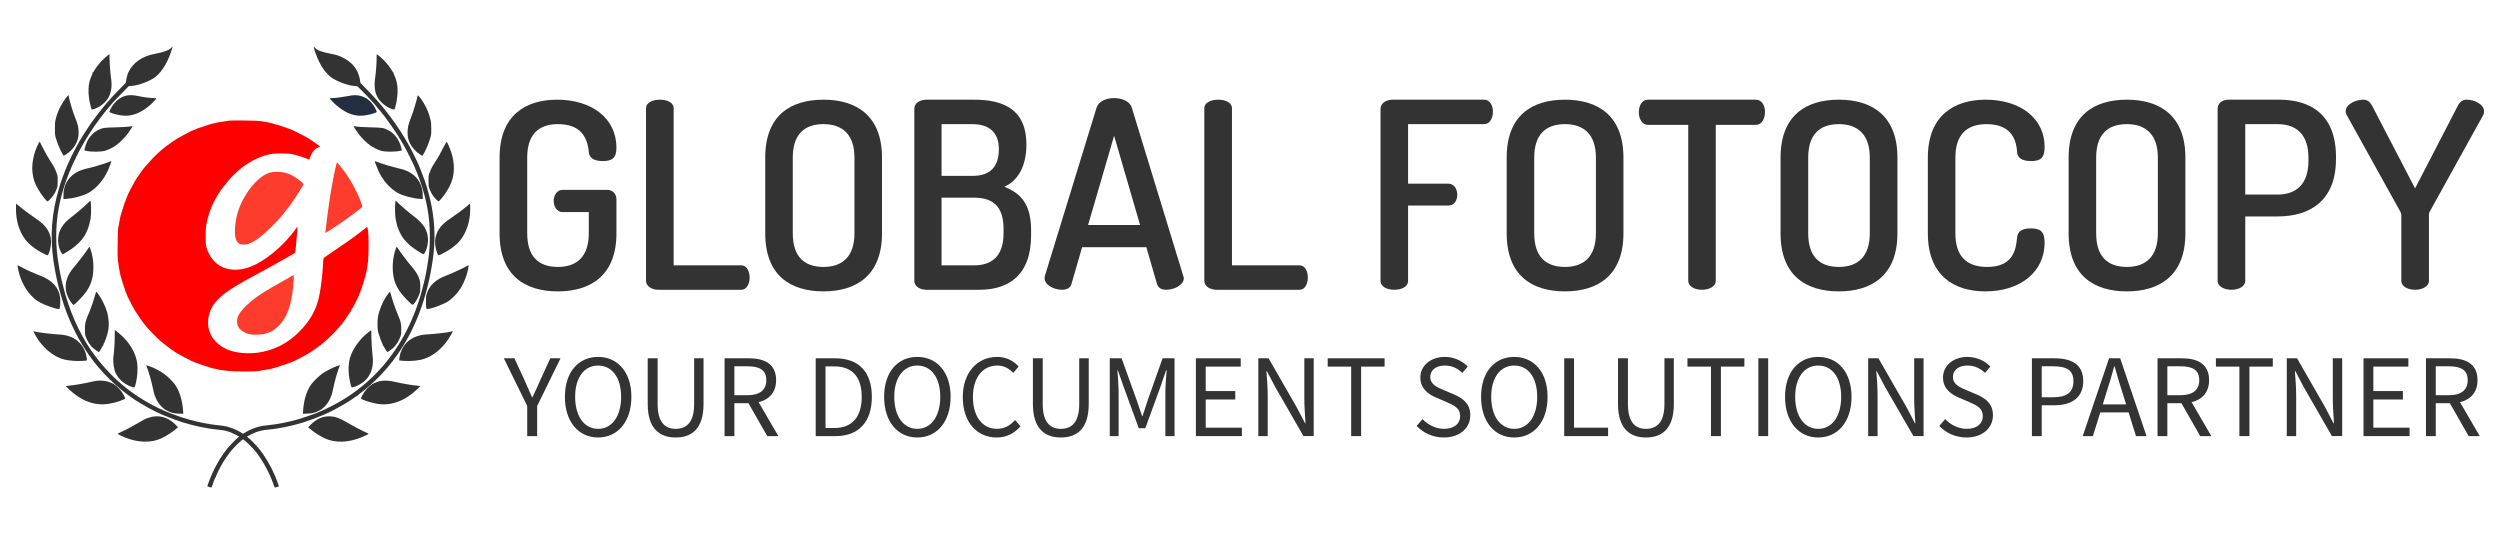<?xml version="1.0" encoding="UTF-8"?> <!-- Creator: CorelDRAW 2018 (64-Bit) --> <svg xmlns="http://www.w3.org/2000/svg" xmlns:xlink="http://www.w3.org/1999/xlink" xml:space="preserve" width="234px" height="50px" version="1.1" style="shape-rendering:geometricPrecision; text-rendering:geometricPrecision; image-rendering:optimizeQuality; fill-rule:evenodd; clip-rule:evenodd" viewBox="0 0 234000 50050"> <defs> <style type="text/css"> <![CDATA[ .fil2 {fill:#232F3E} .fil0 {fill:#333333} .fil1 {fill:#333333} .fil4 {fill:#FD3C2D} .fil3 {fill:red} .fil5 {fill:#333333;fill-rule:nonzero} ]]> </style> </defs> <g id="Layer_x0020_1">  <g id="_3043492008656"> <g> <path class="fil0" d="M15940 4460c-170,230 -700,430 -1560,590 -1160,200 -2080,850 -2480,1750 -90,210 -210,680 -210,840 0,110 -20,130 -490,600 -2420,2400 -4340,5340 -5400,8230 -210,570 -260,730 -390,1180 -690,2320 -850,4460 -520,6760 500,3440 1620,6420 3330,8860 1140,1620 2630,3070 4270,4170 740,490 1910,1130 2580,1410 890,370 1270,510 1990,740 1110,340 2300,580 3280,670 400,30 770,110 1100,230 230,90 650,290 790,380l60 40 -110 90c-220,180 -720,690 -960,970 -580,710 -1120,1610 -1540,2590 -140,330 -390,1000 -370,1010 40,20 320,110 350,110 30,0 70,-70 120,-200 120,-400 290,-800 320,-780 20,10 20,0 10,-20 -20,-30 200,-510 450,-980 230,-420 660,-1070 960,-1440 350,-420 1050,-1090 1140,-1090 100,0 920,800 1250,1230 630,820 1240,1960 1590,2960 70,210 120,320 150,320 40,0 320,-90 360,-110 20,-10 -230,-680 -370,-1010 -420,-980 -960,-1880 -1550,-2590 -230,-280 -730,-790 -960,-970l-110 -90 70 -40c140,-90 550,-290 780,-380 340,-120 700,-200 1100,-230 990,-90 2170,-330 3290,-670 720,-230 1100,-370 1980,-740 680,-280 1840,-920 2580,-1410 1660,-1110 3170,-2580 4310,-4230 1680,-2410 2800,-5390 3290,-8800 260,-1730 230,-3290 -80,-5000 -140,-750 -440,-1870 -650,-2460 -200,-550 -300,-820 -390,-1040 -1120,-2750 -2930,-5420 -5190,-7670 -470,-470 -480,-490 -480,-600 0,-160 -120,-630 -220,-840 -250,-580 -730,-1060 -1360,-1380 -360,-190 -690,-300 -1110,-370 -870,-160 -1360,-340 -1560,-580 -50,-60 -90,-100 -100,-90 -10,10 10,110 40,220 380,1210 890,2090 1530,2600 490,390 1580,810 2260,860l250 20 290 280c690,670 1660,1740 1630,1790 -10,10 0,20 10,20 80,-30 1160,1430 1740,2320 210,320 530,850 670,1100 340,600 500,920 480,950 -10,20 -10,30 10,20 30,-30 190,290 170,330 -20,20 -10,30 0,20 50,-30 570,1160 840,1930 680,1900 960,3490 960,5340 0,1000 -60,1660 -250,2790 -40,230 -90,490 -100,570 -70,420 -330,1490 -510,2100 -1100,3740 -3110,6760 -5940,8900 -1150,880 -2530,1640 -3950,2210 -330,130 -1380,480 -1710,570 -890,240 -1780,420 -2540,500 -570,60 -770,90 -1040,160 -430,120 -870,300 -1260,540 -100,70 -190,120 -200,120 -10,0 -100,-50 -200,-120 -390,-240 -830,-420 -1260,-540 -270,-70 -470,-100 -1050,-160 -1550,-170 -3330,-660 -4910,-1350 -2560,-1130 -4680,-2800 -6360,-5010 -1230,-1600 -2220,-3630 -2860,-5820 -180,-610 -440,-1680 -510,-2100 -20,-80 -60,-340 -100,-570 -190,-1090 -250,-1770 -260,-2790 0,-1850 290,-3450 960,-5340 280,-770 790,-1960 840,-1930 20,10 20,0 10,-20 -30,-40 130,-360 170,-330 10,10 20,0 10,-20 -30,-30 120,-320 510,-1010 770,-1350 1780,-2760 2870,-3990 150,-160 530,-560 850,-880l580 -590 260 -20c650,-40 1760,-460 2250,-850 620,-500 1190,-1450 1500,-2510 40,-120 70,-240 80,-270 30,-80 -30,-60 -100,40l0 0z"></path> <path class="fil1" d="M10090 5110c-120,70 -510,410 -710,620 -230,250 -550,670 -680,910 -50,90 -110,160 -120,140 -20,-10 -30,0 -20,20 10,20 -10,110 -50,200 -220,480 -310,840 -330,1290 -30,530 60,1220 230,1770l60 210 100 -20c150,-20 520,-190 730,-330 240,-150 590,-510 730,-750 240,-410 350,-990 290,-1580 -20,-180 -60,-480 -80,-650 -50,-410 -110,-1440 -100,-1680 0,-100 10,-180 10,-180 0,0 -30,10 -60,30z"></path> <path class="fil1" d="M35170 5320c20,310 -60,1460 -120,1850 -140,870 -60,1500 240,2000 130,240 490,600 730,750 200,140 580,310 720,330l100 20 70 -210c160,-550 250,-1240 220,-1770 -20,-450 -110,-810 -320,-1290 -40,-90 -70,-180 -60,-200 10,-20 10,-30 -10,-20 -20,20 -70,-50 -120,-140 -240,-420 -710,-980 -1110,-1310 -360,-300 -350,-300 -340,-10l0 0z"></path> <path class="fil1" d="M6180 9030c-160,170 -470,640 -660,1010 -200,390 -320,720 -420,1140 -70,290 -70,380 -70,880 0,560 0,560 100,920 140,470 340,950 540,1310 90,160 170,300 170,300 20,20 380,-210 560,-370 380,-320 680,-800 790,-1260 40,-150 60,-330 60,-550 0,-470 -80,-790 -350,-1450 -180,-430 -570,-1750 -580,-1960 -10,-50 -10,-90 -20,-90 -10,0 -60,60 -120,120z"></path> <path class="fil1" d="M11720 8960c-430,90 -850,370 -1160,750 -170,220 -430,660 -430,760 0,80 500,240 1030,330 930,160 1790,-120 2720,-900 260,-220 650,-630 650,-680 0,-20 -120,-30 -270,-30 -350,-10 -890,-80 -1430,-190 -480,-100 -800,-110 -1110,-40l0 0z"></path> <path class="fil2" d="M32490 9000c-500,100 -1110,180 -1450,190 -140,0 -250,10 -250,30 0,50 390,460 650,680 930,780 1780,1060 2720,900 500,-80 1020,-250 1020,-320 0,-60 -80,-230 -190,-430 -430,-740 -1090,-1140 -1870,-1130 -140,0 -400,30 -630,80l0 0z"></path> <path class="fil1" d="M39000 9010c-20,210 -410,1520 -590,1950 -260,660 -340,980 -340,1450 0,390 50,660 220,1010 200,410 530,780 960,1060l190 120 60 -70c170,-210 510,-970 680,-1550 110,-360 110,-370 110,-900 0,-470 -10,-590 -70,-850 -120,-550 -330,-1060 -640,-1580 -180,-300 -460,-670 -520,-700 -50,-30 -60,-20 -60,60z"></path> <path class="fil3" d="M21350 11300c-10,20 -170,40 -340,60 -400,50 -920,140 -960,170 -20,10 -100,30 -180,40 -90,10 -160,30 -160,40 0,10 -60,30 -140,40 -80,10 -160,30 -160,50 -10,10 -70,30 -140,40 -60,10 -120,30 -130,40 -10,20 -60,40 -130,50 -60,10 -120,30 -130,40 -10,10 -70,30 -120,50 -70,10 -170,40 -240,70 -70,30 -140,60 -160,60 -20,0 -60,20 -90,40 -40,20 -80,50 -100,50 -20,0 -110,30 -190,60 -90,40 -200,90 -250,110 -50,30 -100,50 -100,70 0,0 -30,20 -80,30 -50,20 -90,30 -90,50 0,10 -40,30 -80,40 -40,10 -90,30 -100,40 -10,10 -90,60 -190,110 -250,130 -800,440 -840,490 -30,20 -70,50 -100,70 -1000,650 -1710,1300 -2620,2350 -150,170 -470,580 -470,600 0,20 -140,230 -320,470 -60,80 -140,220 -190,290 -40,90 -130,240 -190,360 -70,110 -130,240 -150,280 -20,50 -50,80 -60,80 -10,0 -30,40 -40,90 -10,50 -30,90 -40,90 -20,0 -30,40 -50,90 0,40 -40,110 -70,150 -30,40 -90,180 -140,310 -60,140 -120,290 -140,350 -20,50 -40,110 -40,140 0,20 -10,40 -30,40 -10,0 -40,80 -60,180 -20,90 -50,170 -60,170 -10,0 -30,60 -40,120 -10,70 -40,160 -60,200 -30,40 -40,110 -40,140 0,40 -20,70 -30,80 -20,10 -40,90 -50,170 -10,80 -30,140 -40,140 -10,0 -30,70 -50,160 -10,80 -30,160 -40,180 -10,10 -40,160 -60,310 -20,150 -40,300 -60,330 -10,40 -40,190 -60,340 -40,360 -70,2820 -30,2960 20,60 40,210 60,350 50,440 190,1140 240,1240 20,30 30,70 30,90 0,50 110,430 140,490 20,20 40,90 50,140 10,60 30,120 40,140 10,10 30,70 50,130 10,50 30,110 40,130 10,10 10,30 20,40 0,10 20,60 30,100 20,50 40,100 40,120 0,30 10,50 20,60 20,10 40,50 50,100 10,40 50,130 80,200 30,70 50,140 50,150 0,20 10,40 30,40 20,0 30,0 30,20 -10,40 40,150 60,150 30,0 70,120 60,170 0,20 10,30 30,20 10,-10 30,0 30,20 0,50 120,290 160,340 20,20 50,70 60,110 10,40 30,70 40,70 20,0 30,20 30,40 0,50 300,520 550,890 310,440 320,460 500,680 90,110 170,210 180,220 70,90 700,770 890,940 410,400 890,790 1390,1140 50,30 110,80 140,100 20,20 50,40 70,40 10,0 40,10 50,30 20,40 40,50 330,230 370,220 1020,560 1080,560 10,0 30,20 50,40 10,20 30,40 50,40 20,0 80,30 140,60 60,30 150,70 220,90 60,20 130,50 150,60 10,20 40,30 70,30 20,0 100,20 160,60 60,30 140,60 160,60 20,0 80,10 120,40 50,20 120,50 180,60 50,10 110,30 140,40 20,20 140,60 260,90 120,30 320,90 430,130 110,40 280,80 370,90 80,10 170,30 200,50 50,30 560,100 1110,150 730,80 2850,50 2950,-40 10,-20 70,-30 130,-30 200,0 1000,-160 1100,-210 30,-20 70,-30 80,-30 20,10 60,0 90,-20 40,-10 160,-60 280,-90 120,-30 240,-70 270,-90 20,-10 90,-30 140,-40 60,-10 120,-30 130,-50 20,-10 100,-30 190,-60 80,-20 150,-40 150,-60 0,-10 20,-20 50,-20 20,0 90,-20 140,-40 50,-30 190,-90 320,-140 130,-50 260,-110 280,-130 30,-20 100,-60 150,-80 60,-20 110,-40 120,-50 0,-10 70,-50 160,-90 200,-110 990,-550 1010,-580 10,-20 100,-80 380,-280 100,-60 190,-130 200,-140 10,0 90,-70 180,-130 90,-60 210,-160 280,-220 60,-60 240,-220 390,-350 310,-270 940,-920 1120,-1160 70,-90 140,-170 160,-180 20,-10 40,-20 40,-40 0,-10 90,-130 190,-260 110,-130 190,-250 190,-260 0,-20 190,-280 260,-380 20,-20 30,-30 20,-30 -10,0 10,-30 40,-70 40,-30 120,-160 190,-280 60,-120 120,-230 130,-240 10,-10 60,-90 110,-190 50,-100 90,-180 110,-190 10,-10 30,-50 30,-100 20,-40 40,-80 50,-80 20,0 30,0 20,-20 0,-50 50,-150 80,-130 10,10 20,0 0,-20 -10,-20 10,-70 40,-110 30,-50 70,-110 80,-150 10,-50 40,-100 60,-140 20,-30 40,-70 40,-90 0,-20 30,-100 60,-180 30,-80 70,-160 90,-200 10,-30 40,-110 60,-170 20,-70 40,-130 50,-150 20,-20 40,-80 50,-150 10,-70 30,-130 40,-130 20,0 30,-50 50,-120 10,-70 30,-140 40,-150 20,-30 100,-330 100,-380 0,-20 10,-40 30,-50 10,-10 20,-50 30,-90 0,-40 10,-80 20,-100 10,-20 30,-90 40,-160 10,-70 30,-170 50,-220 10,-50 40,-230 70,-410 30,-180 60,-400 70,-500 20,-90 40,-610 50,-1150 20,-1000 -20,-1760 -90,-1990l-30 -120 -530 410c-740,580 -1710,1260 -2700,1920 -610,410 -860,590 -870,630 -10,40 -40,390 -60,780 -80,1270 -230,2300 -410,3040 -300,1170 -860,2110 -1820,3070 -1090,1090 -2360,1730 -3840,1940 -1010,130 -2030,40 -2770,-250 -1330,-530 -2040,-1610 -1900,-2870 50,-400 150,-750 330,-1090 490,-930 1460,-1660 4050,-3040 740,-400 2230,-1220 3230,-1790 380,-210 540,-320 550,-370 20,-80 220,-2400 210,-2400 -10,-10 -90,90 -180,230 -1150,1620 -2950,3090 -4390,3590 -830,290 -1680,300 -2370,20 -760,-310 -1360,-1020 -1600,-1910 -70,-270 -70,-320 -70,-980 -10,-770 30,-1090 200,-1740 260,-1020 730,-1980 1440,-2910 1280,-1710 2780,-2750 4430,-3090 300,-50 420,-60 1010,-60 590,0 720,10 1010,60 410,90 920,240 1290,390 160,60 300,120 310,120 20,0 50,-80 80,-170 80,-240 240,-540 380,-700 80,-80 190,-170 340,-240l240 -110 -140 -110c-80,-50 -200,-140 -290,-200 -80,-50 -150,-110 -170,-120 -220,-160 -350,-240 -630,-410 -490,-270 -1150,-610 -1390,-710 -110,-40 -230,-90 -260,-100 -30,-20 -70,-30 -80,-30 -20,0 -90,-30 -160,-60 -60,-30 -170,-60 -220,-70 -60,-20 -120,-40 -130,-50 -20,-10 -80,-30 -130,-40 -60,-10 -120,-30 -150,-50 -70,-30 -440,-140 -500,-140 -30,0 -60,-10 -70,-30 -10,-10 -80,-30 -150,-50 -80,0 -170,-30 -200,-40 -60,-30 -330,-80 -930,-170 -230,-30 -610,-50 -1610,-60 -720,0 -1310,0 -1320,10l0 0z"></path> <path class="fil1" d="M11980 11860c-150,30 -660,50 -1240,70 -1130,30 -1220,40 -1650,250 -420,200 -800,590 -1030,1050 -100,210 -220,570 -250,740l-20 130 110 20c440,120 1390,120 1820,10 290,-80 750,-310 1040,-520 310,-210 810,-710 1070,-1060 190,-250 470,-680 470,-720 0,-20 -20,-20 -320,30l0 0z"></path> <path class="fil1" d="M33010 11820c0,50 280,470 470,730 260,350 770,850 1070,1060 290,210 760,440 1040,520 430,110 1380,110 1830,-10l110 -20 -20 -130c-30,-170 -150,-530 -260,-740 -230,-460 -600,-850 -1030,-1050 -420,-210 -520,-220 -1630,-250 -860,-20 -1090,-40 -1480,-100 -50,-10 -100,-10 -100,-10l0 0z"></path> <path class="fil1" d="M3470 13480c-420,830 -630,1840 -550,2630 70,650 200,1060 580,1690 260,440 750,1070 840,1070 40,0 280,-230 430,-420 180,-220 360,-550 450,-820 60,-180 70,-260 70,-680 0,-450 -10,-480 -100,-730 -120,-350 -250,-610 -470,-940 -240,-360 -700,-1170 -920,-1620 -100,-210 -190,-380 -200,-380 -20,0 -70,90 -130,200l0 0z"></path> <path class="fil1" d="M41510 13660c-220,450 -670,1260 -920,1620 -220,330 -350,590 -470,940 -90,250 -90,280 -90,730 0,420 10,500 70,680 90,260 260,590 420,800 140,180 410,440 450,440 50,0 340,-330 530,-590 390,-540 670,-1090 780,-1530 190,-750 170,-1500 -80,-2370 -120,-400 -420,-1100 -480,-1100 -10,0 -100,170 -210,380l0 0z"></path> <path class="fil1" d="M10090 15170c-240,100 -520,190 -980,330 -370,110 -580,170 -1250,330 -900,220 -1570,760 -1860,1500 -120,330 -170,590 -170,980l0 340 300 -20c650,-50 1560,-290 2010,-540 760,-430 1440,-1200 1860,-2130 130,-290 310,-780 310,-840 0,-40 -30,-30 -220,50l0 0z"></path> <path class="fil1" d="M35000 15120c0,60 190,550 320,840 410,930 1090,1700 1860,2130 450,250 1350,490 2010,540l300 20 0 -340c0,-390 -50,-650 -180,-980 -280,-740 -950,-1280 -1860,-1500 -660,-160 -880,-220 -1240,-330 -490,-150 -680,-210 -960,-320 -240,-90 -250,-90 -250,-60l0 0z"></path> <path class="fil4" d="M31350 15580c-220,910 -430,2100 -640,3500 -130,920 -360,2730 -350,2750 20,10 950,-580 1530,-990 540,-370 1400,-1000 1730,-1270 200,-170 220,-180 200,-270 -20,-100 -170,-530 -250,-710 -40,-70 -60,-130 -60,-140 0,-50 -490,-1020 -650,-1300 -230,-400 -680,-1070 -950,-1400 -370,-460 -440,-540 -460,-540 0,0 -50,170 -100,370l0 0z"></path> <path class="fil4" d="M25250 16150c-120,30 -330,110 -450,170 -1120,560 -2340,2290 -2720,3870 -220,880 -250,1820 -80,2270 70,190 250,370 400,420 170,50 500,40 690,-10 560,-170 1260,-670 2160,-1550 860,-840 1600,-1740 2290,-2770 320,-490 790,-1250 790,-1300 0,-20 -80,-100 -170,-180 -550,-480 -1030,-750 -1610,-900 -340,-90 -1000,-100 -1300,-20z"></path> <path class="fil1" d="M8070 19060c-280,290 -1010,910 -1390,1200 -540,400 -800,670 -1030,1050 -350,580 -420,1290 -190,1990 80,250 240,520 290,520 60,0 540,-290 830,-490 1080,-780 1540,-1510 1790,-2830 80,-460 60,-1690 -30,-1680 -20,0 -140,110 -270,240l0 0z"></path> <path class="fil1" d="M36920 18980c-40,300 -30,1230 30,1520 80,410 160,740 290,1040 290,710 710,1230 1500,1790 280,200 770,490 830,490 50,0 200,-270 280,-520 230,-700 160,-1410 -180,-1990 -230,-380 -560,-710 -1120,-1120 -270,-200 -1030,-850 -1320,-1130 -130,-140 -260,-250 -270,-250 -10,0 -30,80 -40,170l0 0z"></path> <path class="fil1" d="M1380 19580c0,1110 300,2100 870,2860 360,470 980,950 1700,1310 440,220 410,220 490,20 210,-470 280,-1120 180,-1560 -170,-690 -580,-1210 -1390,-1740 -520,-350 -1180,-840 -1550,-1160 -150,-130 -280,-230 -290,-230 -10,0 -10,220 -10,500l0 0z"></path> <path class="fil1" d="M43660 19290c-330,290 -1070,840 -1580,1180 -810,530 -1220,1050 -1380,1740 -110,440 -30,1090 170,1560 90,200 60,200 490,-20 730,-360 1350,-840 1700,-1310 570,-760 880,-1750 880,-2860 0,-280 -10,-500 -20,-500 -20,0 -130,90 -260,210l0 0z"></path> <path class="fil1" d="M8100 23350c-200,310 -870,1190 -1160,1530 -450,510 -650,840 -800,1300 -100,280 -130,720 -80,1040 60,390 320,940 580,1230l120 130 80 -50c170,-110 790,-770 1040,-1090 500,-670 720,-1310 750,-2230 20,-500 -30,-970 -140,-1430 -70,-280 -200,-660 -230,-660 -10,0 -80,100 -160,230l0 0z"></path> <path class="fil1" d="M36970 23290c-340,930 -390,2140 -120,3040 110,340 330,770 590,1110 240,320 870,980 1030,1080 80,50 80,50 140,0 190,-160 440,-610 580,-1000 70,-200 70,-270 70,-650 0,-460 -10,-540 -170,-940 -140,-320 -360,-640 -690,-1020 -310,-360 -980,-1240 -1180,-1560 -80,-130 -160,-230 -170,-230 -10,0 -40,80 -80,170l0 0z"></path> <path class="fil1" d="M1540 24990c140,980 620,2010 1240,2670 390,430 690,630 1320,900 510,220 1300,450 1350,390 50,-40 90,-530 80,-860 -50,-1060 -680,-1810 -1900,-2270 -550,-210 -1370,-580 -1820,-830 -140,-80 -270,-140 -280,-140 -10,0 0,60 10,140l0 0z"></path> <path class="fil1" d="M43690 24890c-230,160 -1430,710 -2000,930 -990,370 -1580,920 -1830,1720 -60,200 -70,280 -70,720 0,570 40,730 140,700 40,0 140,-20 220,-40 410,-90 1150,-370 1560,-590 430,-240 920,-710 1250,-1200 400,-590 710,-1430 820,-2140 20,-150 0,-170 -90,-100l0 0z"></path> <path class="fil4" d="M26630 26200c-430,250 -990,560 -1250,710 -1100,620 -1870,1180 -2460,1760 -400,400 -570,620 -730,950 -80,180 -90,220 -90,490 0,260 10,310 80,450 160,330 550,610 1020,740 320,80 950,80 1380,0 580,-120 970,-330 1390,-750 600,-590 950,-1310 1200,-2460 130,-600 270,-1910 240,-2220l-10 -110 -770 440 0 0z"></path> <path class="fil1" d="M8850 27460c-70,250 -220,750 -300,980 -50,130 -110,280 -130,350 -50,170 -170,470 -320,810 -210,520 -260,730 -260,1240 0,380 0,470 60,660 130,420 440,900 760,1160 150,120 450,330 480,330 30,0 270,-380 340,-530 20,-60 60,-100 80,-90 20,10 20,0 10,-20 -20,-10 0,-80 30,-140 100,-180 270,-630 340,-910 110,-360 140,-670 130,-1090 -30,-660 -200,-1260 -540,-1920 -200,-410 -560,-950 -630,-950 -10,0 -40,50 -50,120l0 0z"></path> <path class="fil1" d="M36310 27450c-270,330 -610,930 -750,1340 -250,650 -310,960 -310,1600 10,440 20,540 70,760 80,280 290,870 390,1050 30,70 50,140 40,150 -10,20 -10,30 10,20 10,-10 50,30 80,90 70,150 310,530 330,530 30,0 330,-210 480,-330 320,-260 630,-740 760,-1160 60,-190 70,-280 70,-660 0,-510 -50,-720 -270,-1240 -270,-630 -560,-1460 -710,-2040 -40,-120 -70,-220 -90,-220 -10,0 -60,50 -100,110l0 0z"></path> <path class="fil1" d="M10630 31550c0,580 -40,1280 -120,1880 -60,520 40,1180 230,1570 280,550 800,1000 1420,1220 320,110 340,110 390,-70 140,-510 220,-1080 220,-1630 0,-1010 -400,-1920 -1230,-2820 -220,-240 -830,-760 -880,-760 -20,0 -30,270 -30,610z"></path> <path class="fil1" d="M34320 31190c-780,630 -1430,1560 -1650,2360 -200,750 -160,1690 100,2600 50,180 60,180 380,70 620,-220 1150,-670 1420,-1220 210,-410 300,-1030 230,-1570 -70,-600 -110,-1300 -120,-1880 0,-340 -10,-610 -20,-610 -20,0 -160,110 -340,250l0 0z"></path> <path class="fil1" d="M3020 31050c0,50 250,500 410,740 470,700 1120,1290 1800,1640 470,240 860,330 1590,380 370,30 1160,0 1200,-40 30,-30 -50,-500 -110,-690 -140,-410 -290,-660 -570,-960 -460,-480 -1100,-740 -1900,-780 -760,-40 -2180,-210 -2370,-300 -30,-10 -50,0 -50,10z"></path> <path class="fil1" d="M42190 31060c-180,70 -1580,240 -2290,270 -1440,70 -2400,880 -2590,2180 -20,130 -30,250 -20,260 10,0 200,20 410,40 650,50 1470,-30 1930,-190 840,-280 1680,-960 2250,-1830 160,-240 420,-690 420,-730 0,-40 -20,-40 -110,0l0 0z"></path> <path class="fil1" d="M13590 34260c0,20 10,50 20,70 30,30 150,360 240,680 40,120 90,280 110,360 70,240 220,840 280,1150 180,970 710,1720 1420,2020 350,160 550,200 970,210l420 20 0 -80c0,-50 -20,-240 -30,-430 -90,-890 -370,-1730 -770,-2270 -220,-290 -700,-760 -1020,-980 -320,-230 -840,-510 -1220,-650 -330,-130 -420,-150 -420,-100l0 0z"></path> <path class="fil1" d="M31460 34300c-340,110 -1070,480 -1380,700 -320,240 -800,700 -1020,990 -400,540 -680,1380 -760,2270 -20,190 -30,380 -30,430l0 80 420 -20c330,-10 450,-30 630,-80 440,-150 670,-280 950,-550 410,-390 670,-920 810,-1620 60,-300 200,-900 270,-1130 30,-80 80,-240 110,-360 90,-320 210,-650 240,-680 30,-40 30,-110 0,-110 -10,0 -120,40 -240,80l0 0z"></path> <path class="fil1" d="M8850 35690c-90,10 -310,60 -490,100 -560,140 -1580,310 -2050,350 -140,10 -250,30 -250,50 0,10 130,140 280,280 1140,1090 2430,1570 3700,1370 500,-80 1060,-240 1400,-400 220,-90 210,-70 40,-410 -200,-410 -590,-830 -950,-1050 -200,-120 -580,-250 -830,-290 -220,-40 -610,-40 -850,0l0 0z"></path> <path class="fil1" d="M35590 35690c-240,40 -620,180 -810,290 -360,220 -740,640 -940,1050 -180,340 -180,320 30,410 350,160 910,320 1400,400 1270,200 2560,-280 3700,-1370 160,-140 280,-270 280,-280 0,-20 -110,-40 -240,-50 -500,-40 -1480,-210 -2120,-360 -420,-110 -990,-150 -1300,-90z"></path> <path class="fil1" d="M14240 39030c-210,30 -640,170 -840,270 -60,30 -310,170 -540,310 -520,310 -1220,680 -1650,880 -170,70 -310,140 -310,150 0,30 380,220 650,330 1250,520 2530,550 3490,80 510,-250 1020,-580 1390,-910l130 -110 -270 -280c-610,-590 -1290,-830 -2050,-720l0 0z"></path> <path class="fil1" d="M30390 39030c-480,70 -950,320 -1360,720l-280 280 130 110c370,330 890,660 1390,910 970,470 2240,440 3490,-80 280,-110 660,-300 660,-330 0,-10 -80,-50 -170,-90 -330,-130 -1260,-620 -1790,-930 -730,-440 -1100,-580 -1630,-610 -140,0 -340,0 -440,20l0 0z"></path> </g> <g> <path class="fil5" d="M55050 14230c30,640 610,860 1290,860 860,0 1300,-250 1300,-1250 0,-2750 -2300,-4500 -5560,-4500 -2980,0 -5390,1480 -5390,5430l0 7090c0,3950 2370,5440 5460,5440 3070,0 5490,-1490 5490,-5440l0 -3190c0,-460 -320,-880 -860,-880l-4190 0c-540,0 -830,540 -830,1030 0,530 290,1050 830,1050l2460 0 0 1990c0,2150 -1090,3150 -2900,3150 -1830,0 -2870,-1000 -2870,-3150l0 -7090c0,-2140 1040,-3140 2870,-3140 2120,0 2760,1190 2900,2600l0 0z"></path> <path id="1" class="fil5" d="M69340 27150c510,0 780,-580 780,-1140 0,-590 -270,-1150 -780,-1150l-6340 0 0 -14700c0,-580 -640,-820 -1290,-820 -640,0 -1300,240 -1300,820l0 16140c0,560 590,850 1150,850l7780 0z"></path> <path id="2" class="fil5" d="M77040 27300c3070,0 5480,-1490 5480,-5440l0 -7090c0,-3950 -2410,-5430 -5480,-5430 -3100,0 -5460,1480 -5460,5430l0 7090c0,3950 2360,5440 5460,5440zm2900 -5440c0,2150 -1100,3150 -2900,3150 -1830,0 -2880,-1000 -2880,-3150l0 -7090c0,-2140 1050,-3140 2880,-3140 1800,0 2900,1000 2900,3140l0 7090z"></path> <path id="3" class="fil5" d="M85550 26320c0,440 430,830 1140,830l4950 0c2730,0 4850,-1340 4850,-5120l0 -460c0,-2480 -1000,-3480 -2510,-4070 1270,-560 2070,-1920 2070,-3950 0,-3430 -2310,-4210 -4920,-4210l-4440 0c-580,0 -1140,290 -1140,850l0 16130zm2550 -1460l0 -6340 3050 0c1730,0 2760,780 2760,2930l0 390c0,2100 -1030,3020 -2760,3020l-3050 0zm0 -13230l2860 0c1530,0 2510,700 2510,2340 0,1650 -810,2510 -2460,2510l-2910 0 0 -4850z"></path> <path id="4" class="fil5" d="M99370 27150c430,0 780,-140 900,-530l1000 -3460 6020 0 1000 3460c120,390 460,530 870,530 740,0 1640,-460 1640,-1070 0,-70 -30,-150 -50,-220l-4830 -15790c-190,-590 -920,-880 -1650,-880 -740,0 -1440,290 -1640,880l-4850 15790c-20,70 -20,150 -20,220 0,630 900,1070 1610,1070zm2460 -6070l2440 -8360 2430 8360 -4870 0z"></path> <path id="5" class="fil5" d="M121640 27150c520,0 780,-580 780,-1140 0,-590 -260,-1150 -780,-1150l-6330 0 0 -14700c0,-580 -640,-820 -1290,-820 -640,0 -1300,240 -1300,820l0 16140c0,560 590,850 1150,850l7770 0z"></path> <path id="6" class="fil5" d="M129230 26300c0,590 650,850 1290,850 660,0 1290,-260 1290,-850l0 -7040 3780 0c580,0 830,-540 830,-1000 0,-560 -300,-1050 -830,-1050l-3780 0 0 -5580 7120 0c530,0 830,-540 830,-1170 0,-540 -250,-1120 -830,-1120l-8560 0c-560,0 -1140,290 -1140,850l0 16110z"></path> <path id="7" class="fil5" d="M146510 27300c3070,0 5480,-1490 5480,-5440l0 -7090c0,-3950 -2410,-5430 -5480,-5430 -3100,0 -5460,1480 -5460,5430l0 7090c0,3950 2360,5440 5460,5440zm2900 -5440c0,2150 -1100,3150 -2900,3150 -1830,0 -2880,-1000 -2880,-3150l0 -7090c0,-2140 1050,-3140 2880,-3140 1800,0 2900,1000 2900,3140l0 7090z"></path> <path id="8" class="fil5" d="M154280 9340c-580,0 -850,600 -850,1170 0,630 320,1190 850,1190l3780 0 0 14600c0,560 630,850 1290,850 640,0 1290,-290 1290,-850l0 -14600 3760 0c560,0 850,-590 850,-1220 0,-560 -270,-1140 -850,-1140l-10120 0z"></path> <path id="9" class="fil5" d="M172170 27300c3080,0 5490,-1490 5490,-5440l0 -7090c0,-3950 -2410,-5430 -5490,-5430 -3090,0 -5460,1480 -5460,5430l0 7090c0,3950 2370,5440 5460,5440zm2900 -5440c0,2150 -1090,3150 -2900,3150 -1820,0 -2870,-1000 -2870,-3150l0 -7090c0,-2140 1050,-3140 2870,-3140 1810,0 2900,1000 2900,3140l0 7090z"></path> <path id="10" class="fil5" d="M188870 14230c30,590 510,860 1290,860 880,0 1290,-250 1290,-1340 0,-2590 -2190,-4410 -5530,-4410 -2950,0 -5410,1480 -5410,5430l0 7090c0,3950 2440,5440 5390,5440 3340,0 5550,-1880 5550,-4560 0,-1070 -410,-1340 -1310,-1340 -710,0 -1220,220 -1270,850 -100,1080 -320,2760 -2800,2760 -1930,0 -2980,-1000 -2980,-3150l0 -7090c0,-2140 1050,-3140 2930,-3140 2510,0 2800,1750 2850,2600l0 0z"></path> <path id="11" class="fil5" d="M199160 27300c3070,0 5480,-1490 5480,-5440l0 -7090c0,-3950 -2410,-5430 -5480,-5430 -3100,0 -5460,1480 -5460,5430l0 7090c0,3950 2360,5440 5460,5440zm2900 -5440c0,2150 -1100,3150 -2900,3150 -1830,0 -2880,-1000 -2880,-3150l0 -7090c0,-2140 1050,-3140 2880,-3140 1800,0 2900,1000 2900,3140l0 7090z"></path> <path id="12" class="fil5" d="M207660 26300c0,560 660,850 1300,850 650,0 1290,-290 1290,-850l0 -6020 3020 0c3070,0 5480,-1490 5480,-5390l0 -190c0,-3930 -2340,-5360 -5330,-5360l-4760 0c-610,0 -1000,390 -1000,820l0 16140zm5610 -14670c1800,0 2900,1000 2900,3140l0 290c0,2150 -1100,3170 -2900,3170l-3020 0 0 -6600 3020 0z"></path> <path id="13" class="fil5" d="M224870 26300c0,560 640,850 1290,850 640,0 1300,-290 1300,-850l0 -6170c0,-90 20,-190 50,-260l5040 -9100c70,-140 70,-260 70,-360 0,-640 -920,-1070 -1600,-1070 -420,0 -660,190 -860,580l-4000 7730 -4020 -7730c-220,-390 -440,-580 -850,-580 -680,0 -1630,430 -1630,1070 0,100 20,220 90,360l5050 9100c20,70 70,170 70,260l0 6170z"></path> <path class="fil5" d="M49280 40860l930 0 0 -2820 2190 -4470 -960 0 -940 2060c-220,530 -470,1040 -730,1590l-40 0c-250,-550 -470,-1060 -700,-1590l-950 -2060 -990 0 2190 4470 0 2820z"></path> <path id="1" class="fil5" d="M55920 40990c1830,0 3120,-1470 3120,-3810 0,-2320 -1290,-3740 -3120,-3740 -1830,0 -3110,1410 -3110,3740 0,2340 1280,3810 3110,3810zm0 -810c-1300,0 -2150,-1180 -2150,-3000 0,-1810 850,-2930 2150,-2930 1300,0 2160,1120 2160,2930 0,1820 -860,3000 -2160,3000z"></path> <path id="2" class="fil5" d="M63190 40990c1490,0 2610,-800 2610,-3140l0 -4280 -880 0 0 4300c0,1750 -760,2310 -1730,2310 -950,0 -1690,-560 -1690,-2310l0 -4300 -930 0 0 4280c0,2340 1140,3140 2620,3140z"></path> <path id="3" class="fil5" d="M67770 40860l920 0 0 -3080 1320 0 1760 3080 1040 0 -1850 -3180c1000,-240 1640,-930 1640,-2060 0,-1510 -1070,-2050 -2550,-2050l-2280 0 0 7290zm920 -3830l0 -2710 1220 0c1140,0 1770,340 1770,1300 0,940 -630,1410 -1770,1410l-1220 0z"></path> <path id="4" class="fil5" d="M76310 40860l1860 0c2200,0 3400,-1360 3400,-3680 0,-2310 -1200,-3610 -3440,-3610l-1820 0 0 7290zm920 -760l0 -5770 830 0c1700,0 2560,1020 2560,2850 0,1850 -860,2920 -2560,2920l-830 0z"></path> <path id="5" class="fil5" d="M85830 40990c1830,0 3120,-1470 3120,-3810 0,-2320 -1290,-3740 -3120,-3740 -1840,0 -3110,1410 -3110,3740 0,2340 1270,3810 3110,3810zm0 -810c-1300,0 -2160,-1180 -2160,-3000 0,-1810 860,-2930 2160,-2930 1290,0 2150,1120 2150,2930 0,1820 -860,3000 -2150,3000z"></path> <path id="6" class="fil5" d="M93260 40990c950,0 1660,-390 2240,-1050l-510 -580c-470,510 -990,820 -1690,820 -1380,0 -2260,-1150 -2260,-2990 0,-1810 910,-2940 2290,-2940 620,0 1100,280 1490,690l500 -600c-420,-480 -1110,-900 -2000,-900 -1850,0 -3230,1430 -3230,3780 0,2370 1350,3770 3170,3770z"></path> <path id="7" class="fil5" d="M99280 40990c1490,0 2610,-800 2610,-3140l0 -4280 -890 0 0 4300c0,1750 -750,2310 -1720,2310 -950,0 -1700,-560 -1700,-2310l0 -4300 -920 0 0 4280c0,2340 1140,3140 2620,3140z"></path> <path id="8" class="fil5" d="M103860 40860l830 0 0 -4010c0,-650 -70,-1510 -110,-2160l40 0 580 1660 1380 3770 610 0 1380 -3770 570 -1660 50 0c-50,650 -120,1510 -120,2160l0 4010 860 0 0 -7290 -1120 0 -1380 3890c-170,500 -320,1020 -500,1520l-40 0c-180,-500 -340,-1020 -520,-1520l-1400 -3890 -1110 0 0 7290z"></path> <polygon id="9" class="fil5" points="111930,40860 116240,40860 116240,40070 112850,40070 112850,37430 115620,37430 115620,36640 112850,36640 112850,34350 116130,34350 116130,33570 111930,33570 "></polygon> <path id="10" class="fil5" d="M117780 40860l880 0 0 -3810c0,-770 -70,-1540 -120,-2280l40 0 790 1500 2640 4590 960 0 0 -7290 -880 0 0 3770c0,760 70,1590 110,2320l-40 0 -790 -1510 -2630 -4580 -960 0 0 7290z"></path> <polygon id="11" class="fil5" points="126480,40860 127410,40860 127410,34350 129610,34350 129610,33570 124280,33570 124280,34350 126480,34350 "></polygon> <path id="12" class="fil5" d="M135160 40990c1530,0 2480,-920 2480,-2080 0,-1070 -660,-1570 -1500,-1940l-1030 -440c-580,-250 -1220,-510 -1220,-1210 0,-660 550,-1070 1360,-1070 680,0 1210,270 1650,690l500 -600c-520,-530 -1280,-900 -2150,-900 -1320,0 -2290,820 -2290,1930 0,1070 790,1590 1480,1880l1040 450c690,310 1210,550 1210,1290 0,710 -560,1190 -1520,1190 -750,0 -1490,-370 -2010,-910l-550 640c630,660 1530,1080 2550,1080z"></path> <path id="13" class="fil5" d="M141760 40990c1830,0 3120,-1470 3120,-3810 0,-2320 -1290,-3740 -3120,-3740 -1840,0 -3110,1410 -3110,3740 0,2340 1270,3810 3110,3810zm0 -810c-1300,0 -2160,-1180 -2160,-3000 0,-1810 860,-2930 2160,-2930 1300,0 2150,1120 2150,2930 0,1820 -850,3000 -2150,3000z"></path> <polygon id="14" class="fil5" points="146440,40860 150550,40860 150550,40070 147360,40070 147360,33570 146440,33570 "></polygon> <path id="15" class="fil5" d="M154100 40990c1490,0 2610,-800 2610,-3140l0 -4280 -880 0 0 4300c0,1750 -760,2310 -1730,2310 -950,0 -1690,-560 -1690,-2310l0 -4300 -930 0 0 4280c0,2340 1140,3140 2620,3140z"></path> <polygon id="16" class="fil5" points="160190,40860 161120,40860 161120,34350 163320,34350 163320,33570 157990,33570 157990,34350 160190,34350 "></polygon> <polygon id="17" class="fil5" points="164630,40860 165550,40860 165550,33570 164630,33570 "></polygon> <path id="18" class="fil5" d="M170240 40990c1830,0 3120,-1470 3120,-3810 0,-2320 -1290,-3740 -3120,-3740 -1830,0 -3110,1410 -3110,3740 0,2340 1280,3810 3110,3810zm0 -810c-1300,0 -2160,-1180 -2160,-3000 0,-1810 860,-2930 2160,-2930 1300,0 2150,1120 2150,2930 0,1820 -850,3000 -2150,3000z"></path> <path id="19" class="fil5" d="M174920 40860l880 0 0 -3810c0,-770 -60,-1540 -120,-2280l40 0 790 1500 2650 4590 950 0 0 -7290 -880 0 0 3770c0,760 70,1590 110,2320l-40 0 -790 -1510 -2630 -4580 -960 0 0 7290z"></path> <path id="20" class="fil5" d="M184130 40990c1530,0 2480,-920 2480,-2080 0,-1070 -660,-1570 -1500,-1940l-1040 -440c-570,-250 -1210,-510 -1210,-1210 0,-660 550,-1070 1360,-1070 680,0 1210,270 1650,690l500 -600c-520,-530 -1290,-900 -2150,-900 -1320,0 -2290,820 -2290,1930 0,1070 790,1590 1480,1880l1040 450c690,310 1210,550 1210,1290 0,710 -560,1190 -1520,1190 -750,0 -1490,-370 -2010,-910l-550 640c630,660 1530,1080 2550,1080z"></path> <path id="21" class="fil5" d="M190260 40860l920 0 0 -2890 1200 0c1600,0 2690,-720 2690,-2250 0,-1600 -1100,-2150 -2730,-2150l-2080 0 0 7290zm920 -3640l0 -2900 1040 0c1280,0 1930,340 1930,1400 0,1030 -620,1500 -1880,1500l-1090 0z"></path> <path id="22" class="fil5" d="M197240 36780c270,-810 500,-1610 730,-2450l40 0c230,840 470,1640 730,2450l350 1110 -2190 0 340 -1110zm-2220 4080l950 0 700 -2220 2650 0 690 2220 990 0 -2470 -7290 -1040 0 -2470 7290z"></path> <path id="23" class="fil5" d="M202030 40860l920 0 0 -3080 1320 0 1760 3080 1040 0 -1850 -3180c1000,-240 1640,-930 1640,-2060 0,-1510 -1070,-2050 -2550,-2050l-2280 0 0 7290zm920 -3830l0 -2710 1220 0c1140,0 1770,340 1770,1300 0,940 -630,1410 -1770,1410l-1220 0z"></path> <polygon id="24" class="fil5" points="209700,40860 210640,40860 210640,34350 212830,34350 212830,33570 207500,33570 207500,34350 209700,34350 "></polygon> <path id="25" class="fil5" d="M214140 40860l880 0 0 -3810c0,-770 -70,-1540 -120,-2280l40 0 790 1500 2640 4590 960 0 0 -7290 -880 0 0 3770c0,760 70,1590 110,2320l-40 0 -790 -1510 -2630 -4580 -960 0 0 7290z"></path> <polygon id="26" class="fil5" points="221330,40860 225640,40860 225640,40070 222250,40070 222250,37430 225020,37430 225020,36640 222250,36640 222250,34350 225530,34350 225530,33570 221330,33570 "></polygon> <path id="27" class="fil5" d="M227180 40860l920 0 0 -3080 1320 0 1760 3080 1040 0 -1850 -3180c1000,-240 1640,-930 1640,-2060 0,-1510 -1070,-2050 -2550,-2050l-2280 0 0 7290zm920 -3830l0 -2710 1220 0c1140,0 1770,340 1770,1300 0,940 -630,1410 -1770,1410l-1220 0z"></path> </g> </g> </g> </svg> 